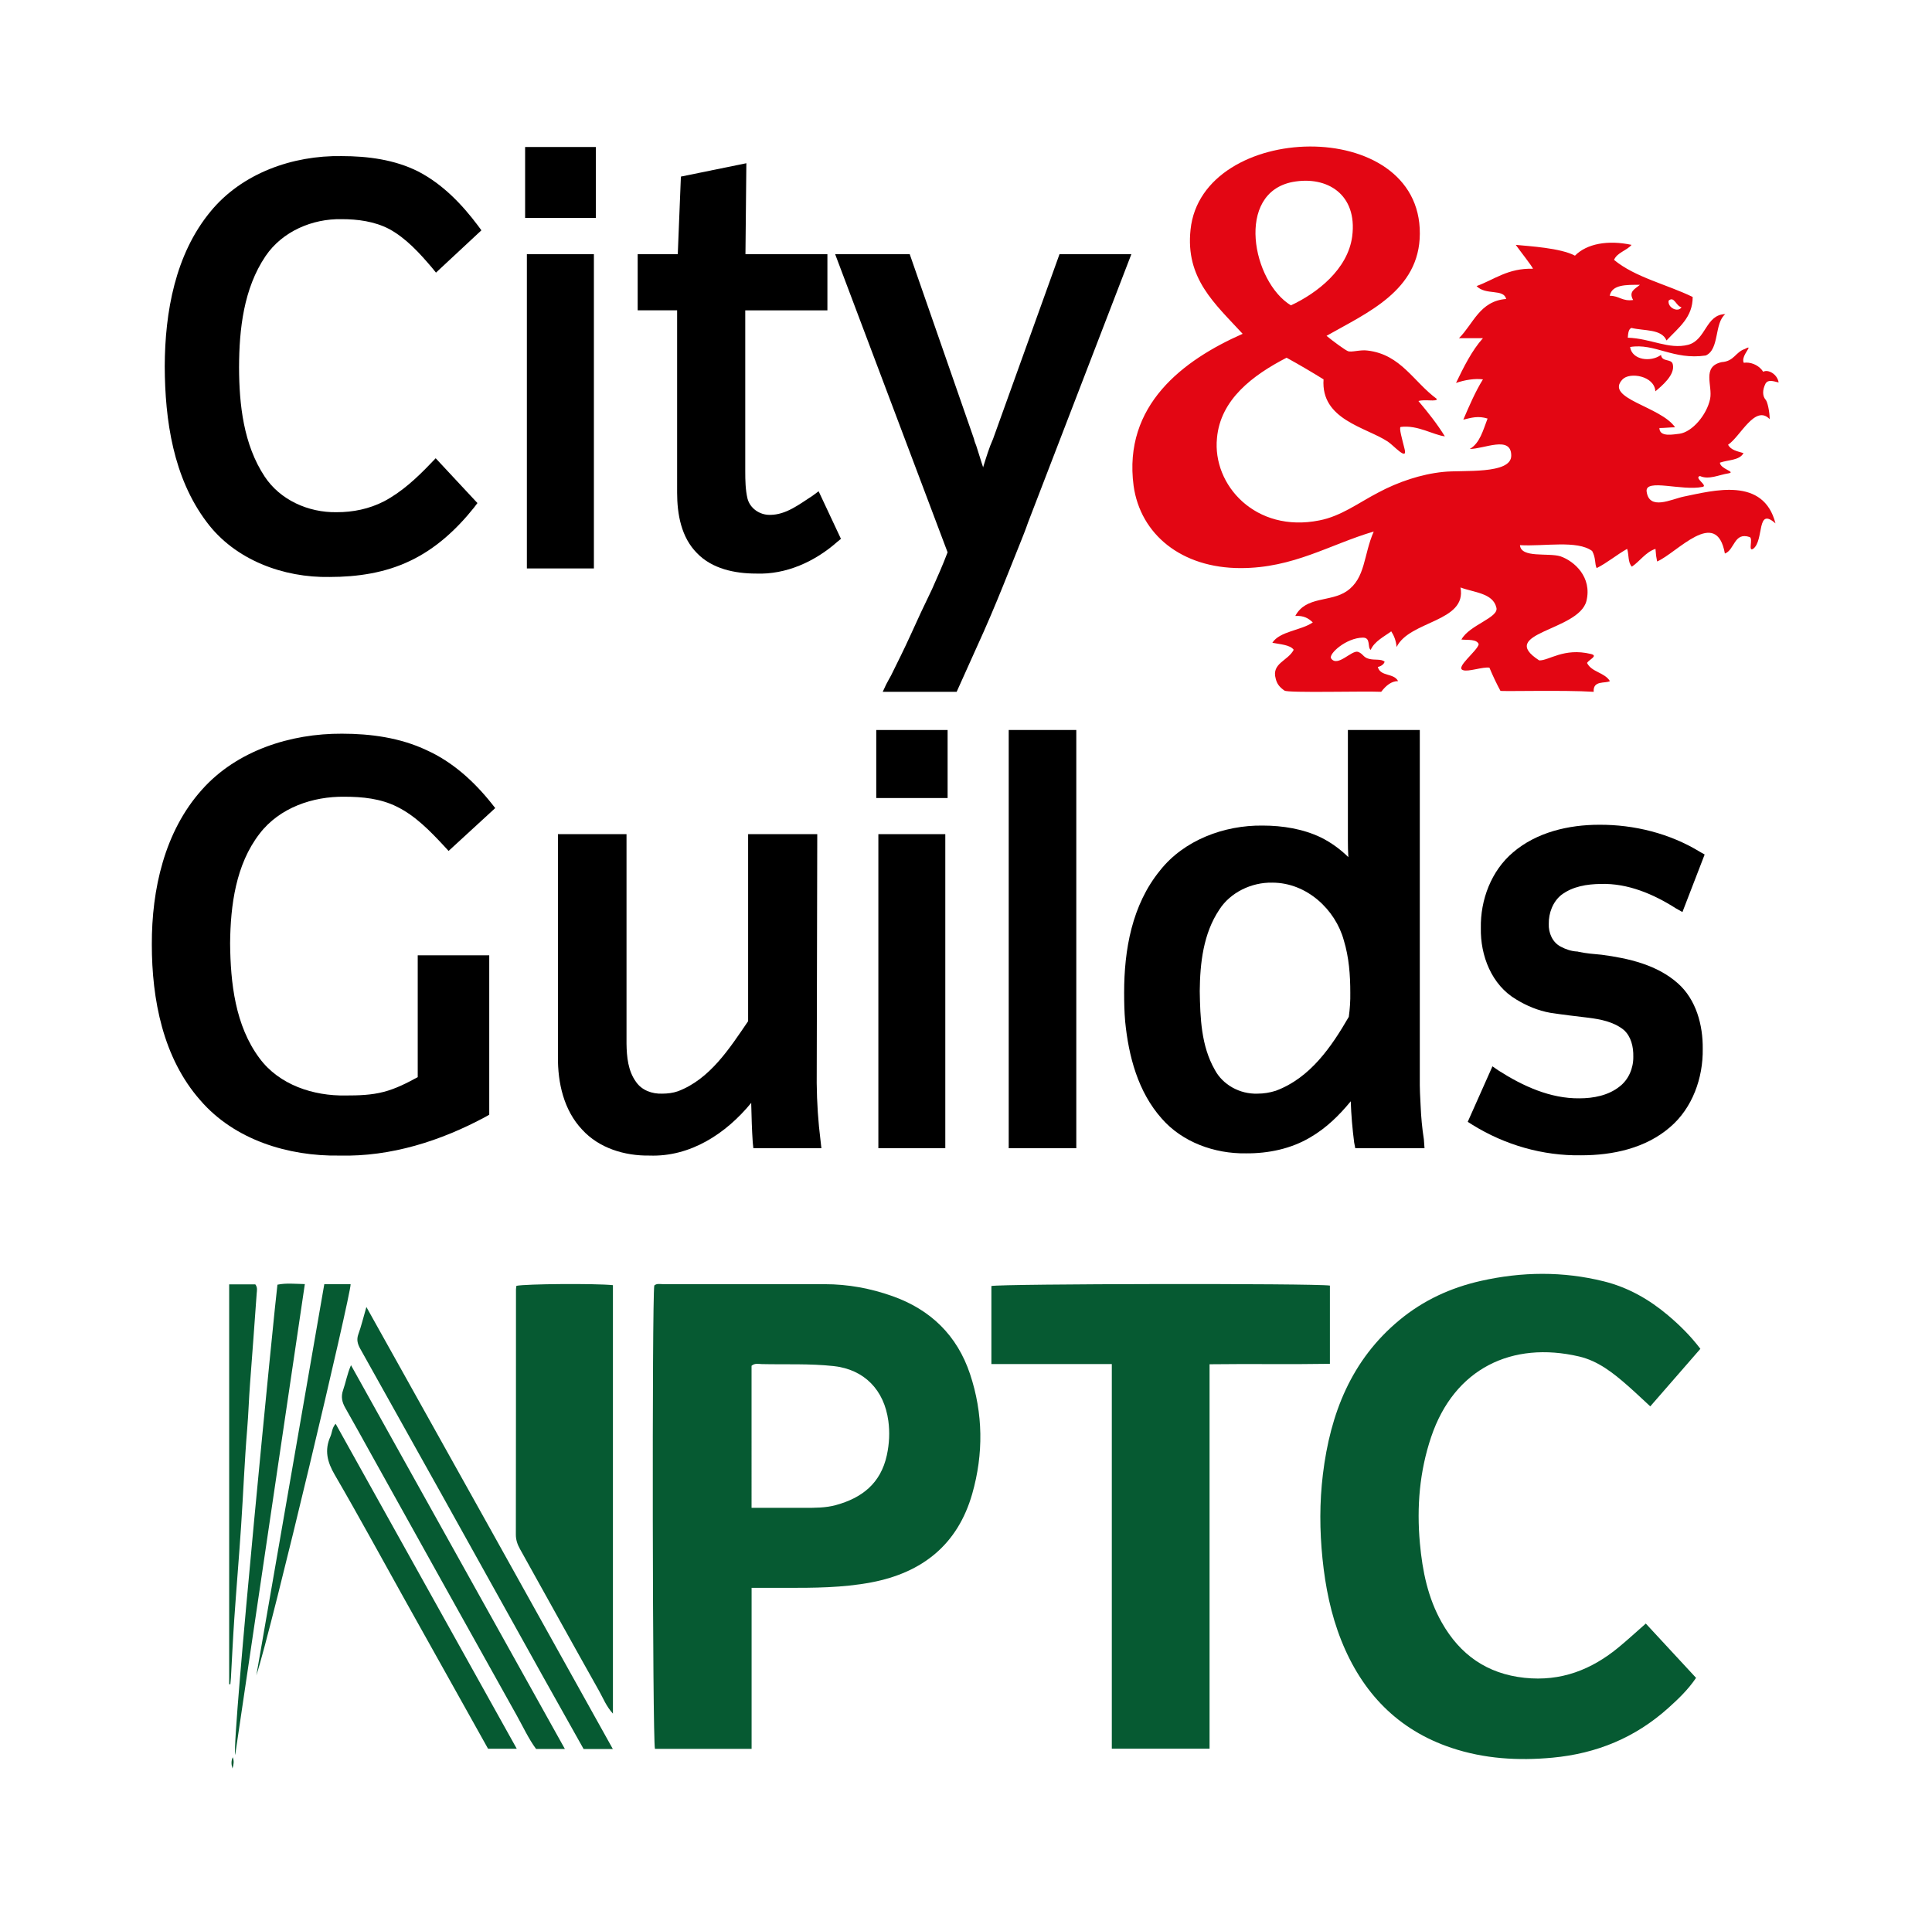 <?xml version="1.0" encoding="iso-8859-1"?>
<!-- Generator: Adobe Illustrator 26.5.0, SVG Export Plug-In . SVG Version: 6.00 Build 0)  -->
<svg version="1.1" id="Layer_1" xmlns="http://www.w3.org/2000/svg" xmlns:xlink="http://www.w3.org/1999/xlink" x="0px" y="0px"
	 viewBox="0 0 561.577 554.329" style="enable-background:new 0 0 561.577 554.329;" xml:space="preserve">
<g>
	<path style="fill:#E30613;" d="M417.675,115.998c-0.076,0.879-3.479,0-5.379,0.586c2.893,3.432,5.436,6.646,7.685,10.266
		c-3.318-0.378-7.931-3.375-12.837-2.732c-0.586,0.18,0.482,3.743,1.125,6.4c0.964,3.753-3.318-1.182-4.925-2.174
		c-6.381-4.178-19.455-6.343-18.623-18.056c-3.46-2.146-7.052-4.263-10.748-6.296c-9.831,5.086-19.237,12.138-20.23,23.368
		c-1.371,13.631,11.202,27.651,29.768,23.926c6.296-1.21,11.467-5.171,17.101-8.092c5.757-3.082,12.459-5.36,18.916-6.003
		c5.549-0.614,19.88,0.832,19.748-4.802c-0.057-5.861-7.846-1.872-12.053-1.872c2.921-1.664,3.857-5.417,5.171-8.839
		c-2.76-0.86-4.689-0.246-7.052,0.321c1.692-3.942,3.535-8.234,5.71-11.712c-2.307-0.321-5.284,0.161-7.827,1.04
		c2.221-4.604,4.613-9.453,7.827-13.017c-2.278,0-4.613,0-6.967,0c4.122-4.046,6.003-10.824,13.717-11.391
		c-0.747-3.082-5.918-0.964-8.602-3.753c5.171-1.872,9.085-5.247,16.401-5.039c-0.454-1.011-3.507-4.821-5.01-6.939
		c3.81,0.378,13.026,0.889,17.205,3.138c3.431-3.488,9.595-4.613,16.449-3.138c-1.494,1.739-4.178,2.203-5.086,4.367
		c6.107,5.067,15.295,7.099,22.858,10.777c0,5.946-3.999,8.81-7.61,12.648c-1.427-3.403-6.457-2.732-10.209-3.649
		c-0.889,0.378-0.945,1.72-1.049,2.845c6.702,0.208,11.902,3.507,17.555,2.061c5.247-1.418,5.039-8.791,10.796-8.924
		c-3.271,2.675-1.635,10.238-5.681,12.034c-9.453,1.39-14.841-3.677-21.998-2.467c0.567,3.829,6.031,4.471,8.98,2.307
		c0.321,2.165,2.997,0.993,3.422,2.675c0.804,3.11-3.29,6.409-5.057,7.903c-0.246-4.5-7.43-5.681-9.538-3.479
		c-5.36,5.596,11.117,7.827,15.267,13.934c-1.286,0-3.214,0.217-4.556,0.217c0.028,2.732,4.027,1.843,5.87,1.654
		c3.696-0.529,7.903-5.492,8.867-10.096c0.804-3.866-2.515-9.406,3.356-10.72c3.668-0.246,3.933-2.874,6.778-3.838
		c2.949-1.579-1.371,1.938-0.35,4.027c0.293,0,0.482-0.057,0.728-0.057c1.928,0,3.885,1.021,4.925,2.675
		c1.371-0.804,4.103,0.643,4.481,3.11c-1.796-0.482-3.11-0.804-3.781,0.274c-1.021,1.976-0.889,3.725,0,4.736
		c0.558,0.567,1.182,3.592,1.182,5.653c-4.235-4.415-8.555,5.124-12.091,7.43c0.756,1.55,2.732,1.928,4.481,2.439
		c-1.182,2.165-4.481,1.928-6.863,2.779c0.132,1.881,4.821,2.685,2.496,3.11c-2.741,0.406-5.738,1.957-8.281,0.775
		c-1.928,0.482,2.543,2.874,0.69,3.167c-5.918,1.229-16.534-2.496-16.212,1.257c0.7,5.738,7.184,2.307,10.777,1.56
		c8.735-1.777,23.208-5.823,26.686,7.789c-5.596-4.982-3.242,4.849-6.428,7.345c-1.664,1.125,0-2.949-1.068-3.375
		c-4.585-1.55-4.348,3.753-7.213,4.793c-2.439-13.688-13.906-0.18-19.691,2.307c-0.303-1.55-0.321-1.607-0.482-3.668
		c-2.874,0.936-4.585,3.668-6.863,5.171c-1.182-1.182-0.832-3.488-1.371-5.171c-3.082,1.739-5.681,3.989-8.867,5.596
		c-0.614-1.286-0.189-2.968-1.314-4.982c-4.339-3.214-13.877-1.286-20.977-1.692c0.293,3.838,8.139,2.146,11.76,3.242
		c4.046,1.399,9.274,6.059,7.553,13.026c-2.297,8.735-26.261,9.16-13.717,17.233c2.789,0.104,7.156-3.753,14.955-1.881
		c2.382,0.539-0.482,1.607-1.049,2.628c1.314,2.685,5.095,2.732,6.646,5.275c-1.286,0.756-4.982-0.321-4.717,3.11
		c-8.65-0.558-26.932-0.047-27.112-0.293c-0.993-1.824-2.174-4.263-3.195-6.721c-1.872-0.321-6.163,1.286-7.657,0.718
		c-2.42-0.718,4.122-5.549,4.547-7.525c-0.558-1.56-3.186-1.182-5.029-1.371c2.25-4.235,11.013-6.381,10.153-9.302
		c-0.993-4.226-6.542-4.367-10.427-5.842c1.928,10.077-14.813,9.595-18.566,17.318c-0.161-1.881-0.804-3.403-1.56-4.556
		c-2.032,1.503-4.897,2.893-5.974,5.388c-1.04-0.756,0.132-3.564-2.25-3.564c-4.906,0.047-10.02,4.736-9.274,6.022
		c1.853,2.713,5.927-2.411,7.799-1.9c1.475,0.482,1.56,1.664,3.214,2.042c1.692,0.454,3.432-0.057,4.556,0.804
		c-0.104,0.747-1.172,1.446-1.976,1.55c0.747,2.893,4.66,1.692,5.889,4.122c-1.928,0-3.479,1.267-4.906,3.11
		c-5.218-0.236-27.168,0.378-28.104-0.35c-1.56-1.068-2.221-2.089-2.543-3.422c-1.314-4.556,3.535-5.171,5.218-8.442
		c-1.04-1.475-4.122-1.607-6.211-2.042c2.165-3.375,8.385-3.564,11.76-5.918c-1.229-1.182-2.6-2.014-5.086-1.881
		c3.101-5.842,10.257-3.933,15.002-7.232c5.464-3.8,4.793-10.474,7.799-17.309c-12.837,3.781-23.312,10.635-38.692,10.635
		c-17.233,0-29.135-9.831-31.11-23.926c-3.11-23.472,14.463-36.574,31.697-44.184c-8.149-8.848-16.666-16.08-15.144-30.288
		c3.271-31.507,66.891-33.332,66.645,1.21c-0.076,16.562-15.409,22.99-27.121,29.664c1.938,1.607,5.284,4.046,6.163,4.424
		c0.993,0.482,3.621-0.463,5.795-0.142C407.201,103.057,410.868,111.007,417.675,115.998z M393.049,68.695
		c1.56-12.185-7.288-17.63-17.252-15.806c-16.827,3.167-11.788,29.05-0.567,35.884C382.84,85.228,391.792,78.29,393.049,68.695z
		 M476.681,82.799c-3.989,0-8.12-0.113-8.782,3.186c2.732-0.028,3.611,1.683,6.806,1.229
		C473.307,84.727,475.235,84.028,476.681,82.799z M488.772,89.331c-1.607-0.321-2.118-3.375-3.753-1.928
		C484.669,89.416,487.723,90.966,488.772,89.331z"/>
	<g>
		<path d="M139.931,66.955l-13.206,12.299l-1.21-1.494c-3.611-4.235-7.477-8.498-12.374-11.174
			c-4.263-2.231-9.17-2.874-13.858-2.874c-8.47-0.161-17.205,3.517-22.102,10.748c-6.353,9.406-7.667,21.222-7.695,32.32
			c0.028,10.928,1.314,22.451,7.421,31.725c4.5,6.854,12.733,10.531,20.929,10.398c4.745,0.019,9.491-0.945,13.802-3.167
			c5.171-2.732,9.538-6.806,13.584-11.041l1.418-1.475l12.138,13.026l-1.04,1.371c-5.039,6.296-11.098,11.892-18.434,15.38
			c-7.288,3.535-15.409,4.736-23.501,4.736c-13.405,0.246-27.499-4.925-35.724-15.966c-9.727-12.894-12.138-29.588-12.195-45.29
			c0.057-15.777,3.053-32.528,13.263-44.931c9.17-11.23,23.983-16.401,38.134-16.165c7.61,0,15.409,1.021,22.243,4.452
			c7.099,3.668,12.724,9.51,17.441,15.806L139.931,66.955z"/>
		<path d="M173.187,63.363h-20.551V42.736h20.551V63.363z"/>
		<path d="M243.368,157.526c-6.485,5.738-14.898,9.567-23.605,9.217c-6.192,0-12.781-1.39-17.148-5.918
			c-4.613-4.613-5.795-11.363-5.795-17.583V90.219h-11.467V73.894h11.656l0.908-22.555l19.029-3.885l-0.265,26.441h23.822v16.326
			h-23.879v46.784c0,2.675,0.057,5.417,0.643,7.903c0.728,2.874,3.535,4.821,6.542,4.774c4.717,0,8.602-3.138,12.403-5.577
			l1.739-1.286l6.485,13.83L243.368,157.526z"/>
		<path d="M328.853,73.894l-30.014,77.951c-0.7,2.07-1.56,4.159-2.335,6.116c-1.04,2.6-2.089,5.218-3.11,7.771
			c-2.411,6.05-4.793,11.892-7.421,17.819l-7.903,17.573h-21.487l0.983-2.118c0.435-0.851,0.945-1.739,1.427-2.619
			c1.9-3.838,3.8-7.638,5.568-11.523c2.042-4.528,4.159-9.085,6.353-13.584c1.55-3.488,3.11-6.967,4.471-10.588l0.057-0.113
			l-32.689-86.686h21.676l18.679,53.703c0.132,0.643,0.369,1.257,0.643,1.928c0.321,0.993,0.671,2.118,0.993,3.138
			c0.369,1.125,0.643,2.165,1.04,3.242l0.028-0.217c0.86-2.732,1.664-5.464,2.845-8.092l19.313-53.703H328.853z"/>
		<path d="M238.755,333.799h-19.776l-0.18-1.72c-0.246-3.639-0.35-7.317-0.435-10.985v-0.482
			c-7.336,8.952-17.687,15.758-29.579,15.324c-7.184,0.113-14.662-2.136-19.587-7.553c-5.332-5.653-7.08-13.584-7.024-21.118
			v-64.764h19.937v60.907c0.057,3.81,0.425,7.903,2.789,11.145c1.683,2.439,4.689,3.488,7.553,3.384c1.56,0,3.167-0.189,4.613-0.7
			c9.292-3.517,15.002-12.459,20.391-20.362v-54.375h20.097l-0.161,72.374c0.057,5.71,0.425,11.259,1.125,16.808L238.755,333.799z"
			/>
		<path d="M275.442,231.998h-20.74v-19.776h20.74V231.998z"/>
		<path d="M312.849,333.799h-19.644V212.222h19.644V333.799z"/>
		<path d="M414.064,333.799h-20.126l-0.321-1.664c-0.51-3.989-0.86-7.988-0.993-11.977c-3.318,4.046-7.052,7.742-11.741,10.474
			c-5.596,3.346-12.242,4.717-18.727,4.66c-9.189,0.142-18.519-3.29-24.436-10.068c-6.967-7.799-9.671-18.226-10.663-28.246
			c-0.246-2.789-0.302-5.606-0.302-8.413c0-12.355,2.231-25.486,10.455-35.534c6.863-8.706,18.519-13.187,29.853-13.026
			c5.729,0,11.731,0.964,16.902,3.46c2.978,1.475,5.662,3.46,7.96,5.71c-0.104-1.607-0.132-3.214-0.132-4.849v-32.103h20.901
			v103.276c0,0.747,0.057,1.55,0.057,2.25c0.047,1.229,0.132,2.543,0.189,3.8c0.132,3.214,0.425,6.409,0.936,9.652L414.064,333.799z
			 M370.815,317.105c10.068-3.725,16.259-12.894,21.241-21.497c0.321-2.307,0.482-4.66,0.435-7.043
			c0-5.095-0.378-10.266-1.881-15.191c-2.411-8.877-10.71-16.779-20.788-16.779c-6.059-0.132-12.223,2.864-15.409,7.856
			c-4.66,6.967-5.606,15.569-5.681,23.68c0.132,7.771,0.397,15.891,4.367,22.858c2.307,4.367,7.288,7.128,12.403,6.948
			C367.327,317.937,369.048,317.663,370.815,317.105z"/>
		<path d="M495.493,248.418l-6.457,16.723l-1.9-1.068c-6.457-4.131-14.019-7.345-21.837-7.099c-3.999,0.047-8.12,0.69-11.419,3.157
			c-2.543,2.014-3.753,5.36-3.696,8.442c-0.113,2.6,1.068,5.417,3.507,6.646c1.418,0.747,3.006,1.314,4.717,1.399h0.189l0.076,0.047
			c2.259,0.51,4.556,0.671,6.863,0.889c7.856,1.04,16.137,2.921,22.187,8.328c5.284,4.689,7.288,12.091,7.213,19.029
			c0.132,8.413-2.978,17.233-9.538,22.801c-7.08,6.107-16.619,8.149-25.779,8.149c-11.098,0.189-22.139-2.978-31.593-8.848
			l-1.399-0.879l7.184-16.137l1.796,1.238c7.043,4.5,15.031,8.168,23.501,8.064c4.046,0,8.413-0.832,11.656-3.432
			c2.628-2.004,4.046-5.36,3.989-8.678c0.057-2.845-0.614-5.842-2.76-7.771c-2.921-2.382-6.778-3.11-10.398-3.564
			c-3.668-0.435-7.288-0.86-10.956-1.418c-3.564-0.624-6.967-2.07-9.916-3.885c-7.175-4.216-10.446-12.762-10.285-20.74
			c-0.161-8.234,3.053-16.694,9.349-22.007c6.863-5.87,16.155-8.035,25.051-8.035c10.209-0.057,20.561,2.543,29.239,7.846
			L495.493,248.418z"/>
		<path d="M172.63,165.249h-19.483V73.894h19.483V165.249z"/>
		<path d="M274.771,333.799h-19.455v-91.299h19.455V333.799z"/>
		<path d="M143.949,234.919l-13.556,12.459l-1.257-1.371c-4.131-4.443-8.413-8.867-13.83-11.523
			c-4.689-2.325-9.964-2.864-15.135-2.864c-9.217-0.132-18.944,3.167-24.739,10.777c-6.882,8.924-8.442,20.74-8.546,31.829
			c0.104,11.523,1.475,23.935,8.546,33.417c5.738,7.771,15.702,11.013,25.108,10.824c3.677,0,7.402-0.104,10.966-1.04
			c3.479-0.889,6.778-2.571,9.916-4.292v-35.421h20.788v46.33l-0.993,0.586c-13.074,7.052-27.594,11.684-42.549,11.306
			c-14.823,0.246-30.524-4.547-40.441-16.07c-10.852-12.299-14.095-29.295-14.095-45.319c-0.047-15.966,3.677-32.85,14.577-44.988
			c10.105-11.363,25.76-16.345,40.705-16.269c8.366,0,16.968,1.182,24.607,4.802c7.496,3.375,13.717,9.028,18.831,15.428
			L143.949,234.919z"/>
	</g>
</g>
<g>
	<path style="fill:#065A32;" d="M218.468,508.414c-9.804,0-18.971,0-28.096,0c-0.722-2.825-0.869-130.529-0.192-134.7
		c0.73-0.657,1.641-0.397,2.476-0.398c15.679-0.006,31.358,0.024,47.037,0.014c6.778-0.005,13.335,1.207,19.704,3.465
		c11.121,3.942,18.818,11.441,22.555,22.628c3.837,11.489,3.955,23.248,0.646,34.842c-4.204,14.729-14.455,22.928-29.315,25.751
		c-8.358,1.588-16.799,1.603-25.25,1.591c-3.08-0.004-6.16-0.001-9.565-0.001C218.468,477.359,218.468,492.739,218.468,508.414z
		 M218.456,438.348c5.333,0,10.298-0.001,15.263,0c3.108,0.001,6.232,0.03,9.252-0.799c7.592-2.082,13.021-6.319,14.803-14.479
		c0.733-3.356,0.886-6.699,0.441-9.994c-1.208-8.944-6.928-14.966-15.94-15.942c-6.963-0.754-13.901-0.418-20.85-0.576
		c-0.941-0.021-1.981-0.338-2.969,0.488C218.456,410.613,218.456,424.246,218.456,438.348z"/>
	<path style="fill:#065A32;" d="M494.251,392.119c-4.981,5.722-9.699,11.142-14.564,16.73c-2.31-2.127-4.365-4.093-6.5-5.968
		c-4.22-3.706-8.622-7.239-14.222-8.542c-19.394-4.513-36.229,3.4-42.969,23.408c-3.367,9.994-4.228,20.292-3.276,30.851
		c0.735,8.155,2.333,15.973,6.375,23.104c5.285,9.324,13.097,14.89,24.035,16.06c10.599,1.133,19.499-2.347,27.46-8.948
		c2.573-2.133,5.035-4.399,7.797-6.823c4.901,5.294,9.693,10.471,14.611,15.784c-2.323,3.448-5.192,6.177-8.127,8.81
		c-9.559,8.577-20.758,13.195-33.577,14.392c-10.047,0.938-19.88,0.335-29.412-2.854c-15.612-5.223-25.96-16.081-31.991-31.187
		c-3.051-7.642-4.646-15.637-5.482-23.835c-0.837-8.209-0.868-16.385,0.126-24.554c2.138-17.561,8.229-33.202,22.3-44.83
		c6.919-5.718,14.865-9.371,23.594-11.338c11.93-2.687,23.85-2.837,35.774,0.129c7.023,1.747,13.113,5.213,18.589,9.827
		C488.208,385.212,491.385,388.344,494.251,392.119z"/>
	<path style="fill:#065A32;" d="M351.583,396.608c0,37.466,0,74.499,0,111.765c-9.52,0-18.772,0-28.411,0
		c0-37.199,0-74.322,0-111.82c-11.877,0-23.378,0-35.003,0c0-7.81,0-15.246,0-22.691c2.548-0.664,93.905-0.815,98.396-0.126
		c0,7.39,0,14.81,0,22.744C375.11,396.676,363.616,396.454,351.583,396.608z"/>
	<path style="fill:#065A32;" d="M178.161,498.172c-1.939-2.113-2.821-4.46-4.008-6.569c-7.723-13.725-15.334-27.514-23.003-41.27
		c-0.74-1.327-1.208-2.64-1.206-4.212c0.039-23.751,0.029-47.501,0.036-71.252c0-0.358,0.083-0.717,0.125-1.062
		c2.714-0.576,22.884-0.73,28.056-0.196C178.161,414.939,178.161,456.295,178.161,498.172z"/>
	<path style="fill:#065A32;" d="M178.137,508.464c-3.15,0-5.734,0-8.495,0c-3.864-6.891-7.76-13.798-11.618-20.725
		c-9.965-17.891-19.904-35.796-29.872-53.685c-7.793-13.987-15.611-27.96-23.428-41.933c-0.754-1.348-1.149-2.628-0.565-4.23
		c0.842-2.31,1.41-4.72,2.339-7.934C130.573,423.006,154.189,465.457,178.137,508.464z"/>
	<path style="fill:#065A32;" d="M164.194,508.442c-2.938,0-5.528,0-8.37,0c-2.172-2.934-3.772-6.431-5.632-9.757
		c-14.099-25.21-28.127-50.459-42.177-75.696c-2.532-4.548-5.03-9.116-7.615-13.635c-0.976-1.706-1.36-3.285-0.66-5.272
		c0.776-2.203,1.145-4.553,2.283-7.206C122.811,434.178,143.428,471.177,164.194,508.442z"/>
	<path style="fill:#065A32;" d="M141.869,508.387c-8.134-14.558-16.247-29.07-24.351-43.587
		c-6.714-12.027-13.276-24.142-20.21-36.041c-2.178-3.738-3.058-7.148-1.264-11.151c0.497-1.109,0.418-2.456,1.514-3.705
		c17.53,31.457,35.008,62.82,52.653,94.484C147.361,508.387,144.822,508.387,141.869,508.387z"/>
	<path style="fill:#065A32;" d="M68.361,510.187c-1.078-3.6,11.639-132.186,12.284-136.711c2.521-0.527,5.071-0.234,7.964-0.174
		C81.848,419.01,75.128,464.439,68.361,510.187z"/>
	<path style="fill:#065A32;" d="M94.262,373.337c2.765,0,5.21,0,7.653,0c0.072,3.058-22.864,99.883-27.407,113.733
		C81.072,449.281,87.635,411.493,94.262,373.337z"/>
	<path style="fill:#065A32;" d="M66.614,489.626c0-38.688,0-77.377,0-116.245c2.624,0,5.157,0,7.597,0
		c0.709,0.918,0.459,1.824,0.401,2.65c-0.621,8.787-1.277,17.572-1.943,26.356c-0.328,4.328-0.453,8.664-0.814,12.995
		c-0.782,9.393-1.142,18.82-1.771,28.227c-0.604,9.037-1.369,18.062-1.99,27.098c-0.392,5.696-0.649,11.401-0.972,17.101
		c-0.035,0.61-0.108,1.218-0.163,1.827C66.844,489.633,66.729,489.63,66.614,489.626z"/>
	<path style="fill:#065A32;" d="M67.646,510.847c0.459,1.117,0.264,2.147-0.064,3.273C67.214,512.979,67.165,511.944,67.646,510.847
		z"/>
</g>
</svg>
